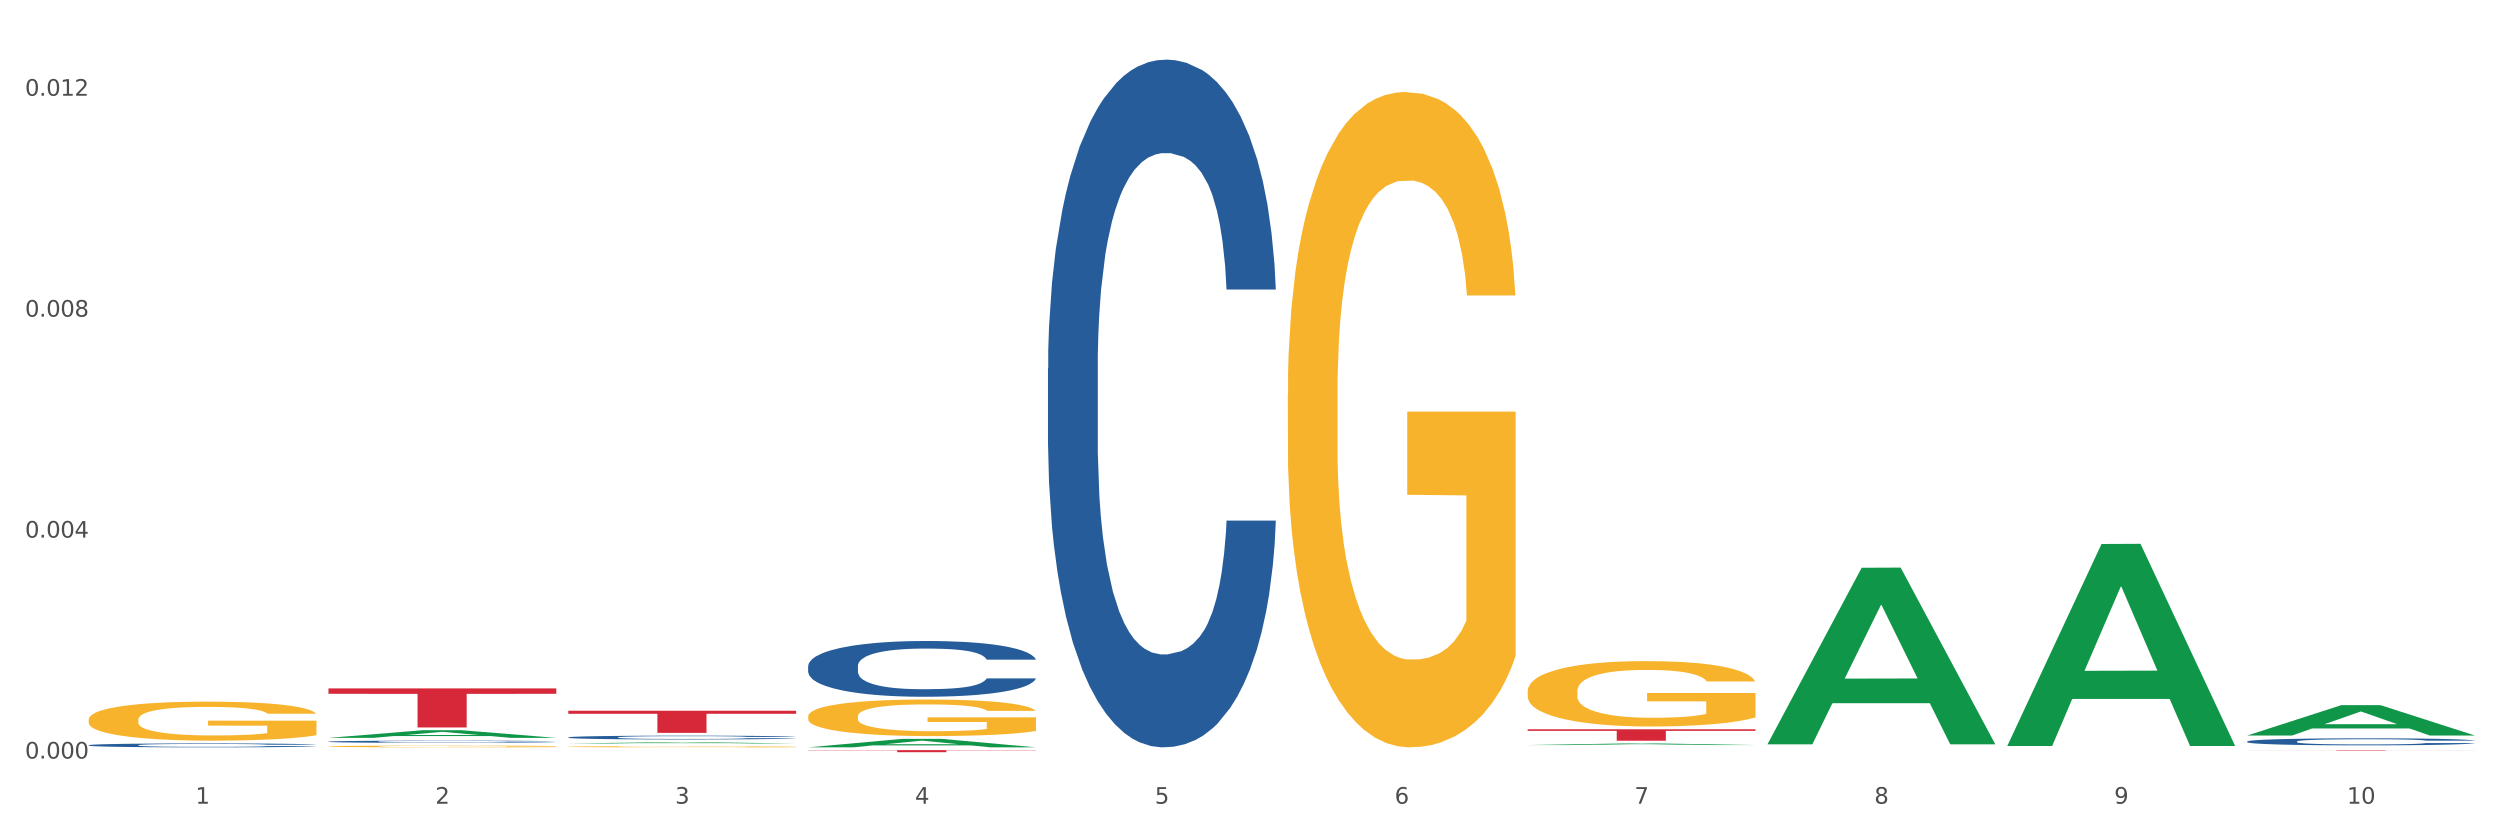 <?xml version="1.0" encoding="utf-8" standalone="no"?>
<!DOCTYPE svg PUBLIC "-//W3C//DTD SVG 1.1//EN"
  "http://www.w3.org/Graphics/SVG/1.1/DTD/svg11.dtd">
<svg xmlns:xlink="http://www.w3.org/1999/xlink" width="1080pt" height="360pt" viewBox="0 0 1080 360" xmlns="http://www.w3.org/2000/svg" version="1.1">
 <rect x="0" y="0" width="1080" height="360" fill="#333333" stroke="none"/>
 <defs>
  <style type="text/css">*{stroke-linejoin: round; stroke-linecap: butt}</style>
 </defs>
 <g id="figure_1">
  <g id="patch_1">
   <path d="M 0 360 
L 1080 360 
L 1080 0 
L 0 0 
z
" style="fill: #ffffff; stroke: #ffffff; stroke-linejoin: miter"/>
  </g>
  <g id="axes_1">
   <g id="matplotlib.axis_1">
    <g id="xtick_1">
     <g id="text_1">
      <!-- 1 -->
      <g style="fill: #4d4d4d" transform="translate(84.444 347.204) scale(0.096 -0.096)">
       <defs>
        <path id="DejaVuSans-31" d="M 794 531 
L 1825 531 
L 1825 4091 
L 703 3866 
L 703 4441 
L 1819 4666 
L 2450 4666 
L 2450 531 
L 3481 531 
L 3481 0 
L 794 0 
L 794 531 
z
" transform="scale(0.016)"/>
       </defs>
       <use xlink:href="#DejaVuSans-31"/>
      </g>
     </g>
    </g>
    <g id="xtick_2">
     <g id="text_2">
      <!-- 2 -->
      <g style="fill: #4d4d4d" transform="translate(188.053 347.204) scale(0.096 -0.096)">
       <defs>
        <path id="DejaVuSans-32" d="M 1228 531 
L 3431 531 
L 3431 0 
L 469 0 
L 469 531 
Q 828 903 1448 1529 
Q 2069 2156 2228 2338 
Q 2531 2678 2651 2914 
Q 2772 3150 2772 3378 
Q 2772 3750 2511 3984 
Q 2250 4219 1831 4219 
Q 1534 4219 1204 4116 
Q 875 4013 500 3803 
L 500 4441 
Q 881 4594 1212 4672 
Q 1544 4750 1819 4750 
Q 2544 4750 2975 4387 
Q 3406 4025 3406 3419 
Q 3406 3131 3298 2873 
Q 3191 2616 2906 2266 
Q 2828 2175 2409 1742 
Q 1991 1309 1228 531 
z
" transform="scale(0.016)"/>
       </defs>
       <use xlink:href="#DejaVuSans-32"/>
      </g>
     </g>
    </g>
    <g id="xtick_3">
     <g id="text_3">
      <!-- 3 -->
      <g style="fill: #4d4d4d" transform="translate(291.663 347.204) scale(0.096 -0.096)">
       <defs>
        <path id="DejaVuSans-33" d="M 2597 2516 
Q 3050 2419 3304 2112 
Q 3559 1806 3559 1356 
Q 3559 666 3084 287 
Q 2609 -91 1734 -91 
Q 1441 -91 1130 -33 
Q 819 25 488 141 
L 488 750 
Q 750 597 1062 519 
Q 1375 441 1716 441 
Q 2309 441 2620 675 
Q 2931 909 2931 1356 
Q 2931 1769 2642 2001 
Q 2353 2234 1838 2234 
L 1294 2234 
L 1294 2753 
L 1863 2753 
Q 2328 2753 2575 2939 
Q 2822 3125 2822 3475 
Q 2822 3834 2567 4026 
Q 2313 4219 1838 4219 
Q 1578 4219 1281 4162 
Q 984 4106 628 3988 
L 628 4550 
Q 988 4650 1302 4700 
Q 1616 4750 1894 4750 
Q 2613 4750 3031 4423 
Q 3450 4097 3450 3541 
Q 3450 3153 3228 2886 
Q 3006 2619 2597 2516 
z
" transform="scale(0.016)"/>
       </defs>
       <use xlink:href="#DejaVuSans-33"/>
      </g>
     </g>
    </g>
    <g id="xtick_4">
     <g id="text_4">
      <!-- 4 -->
      <g style="fill: #4d4d4d" transform="translate(395.273 347.204) scale(0.096 -0.096)">
       <defs>
        <path id="DejaVuSans-34" d="M 2419 4116 
L 825 1625 
L 2419 1625 
L 2419 4116 
z
M 2253 4666 
L 3047 4666 
L 3047 1625 
L 3713 1625 
L 3713 1100 
L 3047 1100 
L 3047 0 
L 2419 0 
L 2419 1100 
L 313 1100 
L 313 1709 
L 2253 4666 
z
" transform="scale(0.016)"/>
       </defs>
       <use xlink:href="#DejaVuSans-34"/>
      </g>
     </g>
    </g>
    <g id="xtick_5">
     <g id="text_5">
      <!-- 5 -->
      <g style="fill: #4d4d4d" transform="translate(498.883 347.204) scale(0.096 -0.096)">
       <defs>
        <path id="DejaVuSans-35" d="M 691 4666 
L 3169 4666 
L 3169 4134 
L 1269 4134 
L 1269 2991 
Q 1406 3038 1543 3061 
Q 1681 3084 1819 3084 
Q 2600 3084 3056 2656 
Q 3513 2228 3513 1497 
Q 3513 744 3044 326 
Q 2575 -91 1722 -91 
Q 1428 -91 1123 -41 
Q 819 9 494 109 
L 494 744 
Q 775 591 1075 516 
Q 1375 441 1709 441 
Q 2250 441 2565 725 
Q 2881 1009 2881 1497 
Q 2881 1984 2565 2268 
Q 2250 2553 1709 2553 
Q 1456 2553 1204 2497 
Q 953 2441 691 2322 
L 691 4666 
z
" transform="scale(0.016)"/>
       </defs>
       <use xlink:href="#DejaVuSans-35"/>
      </g>
     </g>
    </g>
    <g id="xtick_6">
     <g id="text_6">
      <!-- 6 -->
      <g style="fill: #4d4d4d" transform="translate(602.492 347.204) scale(0.096 -0.096)">
       <defs>
        <path id="DejaVuSans-36" d="M 2113 2584 
Q 1688 2584 1439 2293 
Q 1191 2003 1191 1497 
Q 1191 994 1439 701 
Q 1688 409 2113 409 
Q 2538 409 2786 701 
Q 3034 994 3034 1497 
Q 3034 2003 2786 2293 
Q 2538 2584 2113 2584 
z
M 3366 4563 
L 3366 3988 
Q 3128 4100 2886 4159 
Q 2644 4219 2406 4219 
Q 1781 4219 1451 3797 
Q 1122 3375 1075 2522 
Q 1259 2794 1537 2939 
Q 1816 3084 2150 3084 
Q 2853 3084 3261 2657 
Q 3669 2231 3669 1497 
Q 3669 778 3244 343 
Q 2819 -91 2113 -91 
Q 1303 -91 875 529 
Q 447 1150 447 2328 
Q 447 3434 972 4092 
Q 1497 4750 2381 4750 
Q 2619 4750 2861 4703 
Q 3103 4656 3366 4563 
z
" transform="scale(0.016)"/>
       </defs>
       <use xlink:href="#DejaVuSans-36"/>
      </g>
     </g>
    </g>
    <g id="xtick_7">
     <g id="text_7">
      <!-- 7 -->
      <g style="fill: #4d4d4d" transform="translate(706.102 347.204) scale(0.096 -0.096)">
       <defs>
        <path id="DejaVuSans-37" d="M 525 4666 
L 3525 4666 
L 3525 4397 
L 1831 0 
L 1172 0 
L 2766 4134 
L 525 4134 
L 525 4666 
z
" transform="scale(0.016)"/>
       </defs>
       <use xlink:href="#DejaVuSans-37"/>
      </g>
     </g>
    </g>
    <g id="xtick_8">
     <g id="text_8">
      <!-- 8 -->
      <g style="fill: #4d4d4d" transform="translate(809.712 347.204) scale(0.096 -0.096)">
       <defs>
        <path id="DejaVuSans-38" d="M 2034 2216 
Q 1584 2216 1326 1975 
Q 1069 1734 1069 1313 
Q 1069 891 1326 650 
Q 1584 409 2034 409 
Q 2484 409 2743 651 
Q 3003 894 3003 1313 
Q 3003 1734 2745 1975 
Q 2488 2216 2034 2216 
z
M 1403 2484 
Q 997 2584 770 2862 
Q 544 3141 544 3541 
Q 544 4100 942 4425 
Q 1341 4750 2034 4750 
Q 2731 4750 3128 4425 
Q 3525 4100 3525 3541 
Q 3525 3141 3298 2862 
Q 3072 2584 2669 2484 
Q 3125 2378 3379 2068 
Q 3634 1759 3634 1313 
Q 3634 634 3220 271 
Q 2806 -91 2034 -91 
Q 1263 -91 848 271 
Q 434 634 434 1313 
Q 434 1759 690 2068 
Q 947 2378 1403 2484 
z
M 1172 3481 
Q 1172 3119 1398 2916 
Q 1625 2713 2034 2713 
Q 2441 2713 2670 2916 
Q 2900 3119 2900 3481 
Q 2900 3844 2670 4047 
Q 2441 4250 2034 4250 
Q 1625 4250 1398 4047 
Q 1172 3844 1172 3481 
z
" transform="scale(0.016)"/>
       </defs>
       <use xlink:href="#DejaVuSans-38"/>
      </g>
     </g>
    </g>
    <g id="xtick_9">
     <g id="text_9">
      <!-- 9 -->
      <g style="fill: #4d4d4d" transform="translate(913.322 347.204) scale(0.096 -0.096)">
       <defs>
        <path id="DejaVuSans-39" d="M 703 97 
L 703 672 
Q 941 559 1184 500 
Q 1428 441 1663 441 
Q 2288 441 2617 861 
Q 2947 1281 2994 2138 
Q 2813 1869 2534 1725 
Q 2256 1581 1919 1581 
Q 1219 1581 811 2004 
Q 403 2428 403 3163 
Q 403 3881 828 4315 
Q 1253 4750 1959 4750 
Q 2769 4750 3195 4129 
Q 3622 3509 3622 2328 
Q 3622 1225 3098 567 
Q 2575 -91 1691 -91 
Q 1453 -91 1209 -44 
Q 966 3 703 97 
z
M 1959 2075 
Q 2384 2075 2632 2365 
Q 2881 2656 2881 3163 
Q 2881 3666 2632 3958 
Q 2384 4250 1959 4250 
Q 1534 4250 1286 3958 
Q 1038 3666 1038 3163 
Q 1038 2656 1286 2365 
Q 1534 2075 1959 2075 
z
" transform="scale(0.016)"/>
       </defs>
       <use xlink:href="#DejaVuSans-39"/>
      </g>
     </g>
    </g>
    <g id="xtick_10">
     <g id="text_10">
      <!-- 10 -->
      <g style="fill: #4d4d4d" transform="translate(1013.877 347.204) scale(0.096 -0.096)">
       <defs>
        <path id="DejaVuSans-30" d="M 2034 4250 
Q 1547 4250 1301 3770 
Q 1056 3291 1056 2328 
Q 1056 1369 1301 889 
Q 1547 409 2034 409 
Q 2525 409 2770 889 
Q 3016 1369 3016 2328 
Q 3016 3291 2770 3770 
Q 2525 4250 2034 4250 
z
M 2034 4750 
Q 2819 4750 3233 4129 
Q 3647 3509 3647 2328 
Q 3647 1150 3233 529 
Q 2819 -91 2034 -91 
Q 1250 -91 836 529 
Q 422 1150 422 2328 
Q 422 3509 836 4129 
Q 1250 4750 2034 4750 
z
" transform="scale(0.016)"/>
       </defs>
       <use xlink:href="#DejaVuSans-31"/>
       <use xlink:href="#DejaVuSans-30" transform="translate(63.623 0)"/>
      </g>
     </g>
    </g>
    <g id="xtick_11"/>
    <g id="xtick_12"/>
    <g id="xtick_13"/>
    <g id="xtick_14"/>
    <g id="xtick_15"/>
    <g id="xtick_16"/>
    <g id="xtick_17"/>
    <g id="xtick_18"/>
    <g id="xtick_19"/>
   </g>
   <g id="matplotlib.axis_2">
    <g id="ytick_1">
     <g id="text_11">
      <!-- 0.000 -->
      <g style="fill: #4d4d4d" transform="translate(10.8 327.701) scale(0.096 -0.096)">
       <defs>
        <path id="DejaVuSans-2e" d="M 684 794 
L 1344 794 
L 1344 0 
L 684 0 
L 684 794 
z
" transform="scale(0.016)"/>
       </defs>
       <use xlink:href="#DejaVuSans-30"/>
       <use xlink:href="#DejaVuSans-2e" transform="translate(63.623 0)"/>
       <use xlink:href="#DejaVuSans-30" transform="translate(95.41 0)"/>
       <use xlink:href="#DejaVuSans-30" transform="translate(159.033 0)"/>
       <use xlink:href="#DejaVuSans-30" transform="translate(222.656 0)"/>
      </g>
     </g>
    </g>
    <g id="ytick_2">
     <g id="text_12">
      <!-- 0.004 -->
      <g style="fill: #4d4d4d" transform="translate(10.8 232.254) scale(0.096 -0.096)">
       <use xlink:href="#DejaVuSans-30"/>
       <use xlink:href="#DejaVuSans-2e" transform="translate(63.623 0)"/>
       <use xlink:href="#DejaVuSans-30" transform="translate(95.41 0)"/>
       <use xlink:href="#DejaVuSans-30" transform="translate(159.033 0)"/>
       <use xlink:href="#DejaVuSans-34" transform="translate(222.656 0)"/>
      </g>
     </g>
    </g>
    <g id="ytick_3">
     <g id="text_13">
      <!-- 0.008 -->
      <g style="fill: #4d4d4d" transform="translate(10.8 136.806) scale(0.096 -0.096)">
       <use xlink:href="#DejaVuSans-30"/>
       <use xlink:href="#DejaVuSans-2e" transform="translate(63.623 0)"/>
       <use xlink:href="#DejaVuSans-30" transform="translate(95.41 0)"/>
       <use xlink:href="#DejaVuSans-30" transform="translate(159.033 0)"/>
       <use xlink:href="#DejaVuSans-38" transform="translate(222.656 0)"/>
      </g>
     </g>
    </g>
    <g id="ytick_4">
     <g id="text_14">
      <!-- 0.012 -->
      <g style="fill: #4d4d4d" transform="translate(10.8 41.359) scale(0.096 -0.096)">
       <use xlink:href="#DejaVuSans-30"/>
       <use xlink:href="#DejaVuSans-2e" transform="translate(63.623 0)"/>
       <use xlink:href="#DejaVuSans-30" transform="translate(95.41 0)"/>
       <use xlink:href="#DejaVuSans-31" transform="translate(159.033 0)"/>
       <use xlink:href="#DejaVuSans-32" transform="translate(222.656 0)"/>
      </g>
     </g>
    </g>
    <g id="ytick_5"/>
    <g id="ytick_6"/>
    <g id="ytick_7"/>
   </g>
   <g id="PolyCollection_1">
    <path d="M 141.893 318.757 
L 141.994 318.754 
L 182.584 315.458 
L 199.428 315.455 
L 240.322 318.764 
L 220.839 318.764 
L 212.011 317.993 
L 170.102 317.993 
L 169.798 318.006 
L 161.274 318.764 
L 141.893 318.764 
L 141.893 318.757 
L 175.379 317.533 
L 206.734 317.53 
L 191.209 316.16 
L 191.006 316.154 
L 190.803 316.163 
L 175.278 317.53 
L 175.379 317.533 
L 141.893 318.757 
z
" clip-path="url(#p35ff7120f8)" style="fill: #109648"/>
    <path d="M 349.112 309.491 
L 349.228 309.476 
L 349.228 308.957 
L 349.461 308.51 
L 350.623 307.428 
L 352.366 306.534 
L 353.644 306.058 
L 354.923 305.668 
L 356.433 305.279 
L 358.293 304.875 
L 361.663 304.283 
L 363.755 303.981 
L 366.311 303.663 
L 370.96 303.202 
L 374.33 302.942 
L 377.816 302.726 
L 383.51 302.466 
L 387.229 302.351 
L 391.18 302.264 
L 395.945 302.206 
L 399.547 302.192 
L 407.449 302.235 
L 414.189 302.365 
L 417.443 302.466 
L 421.627 302.639 
L 423.835 302.754 
L 427.437 302.985 
L 431.156 303.288 
L 433.713 303.548 
L 437.548 304.038 
L 440.453 304.529 
L 443.126 305.135 
L 444.52 305.553 
L 445.566 305.942 
L 446.496 306.39 
L 447.425 307.096 
L 426.508 307.096 
L 425.694 306.591 
L 424.416 306.115 
L 422.557 305.654 
L 420.93 305.365 
L 418.141 305.005 
L 415.584 304.774 
L 412.911 304.601 
L 409.657 304.457 
L 407.101 304.384 
L 403.498 304.327 
L 396.409 304.341 
L 391.645 304.457 
L 388.391 304.601 
L 386.299 304.731 
L 384.44 304.875 
L 382.348 305.077 
L 379.908 305.38 
L 378.165 305.654 
L 376.421 306 
L 375.027 306.346 
L 373.749 306.75 
L 372.703 307.183 
L 371.889 307.63 
L 371.192 308.178 
L 370.611 309.087 
L 370.611 311.063 
L 370.843 311.51 
L 371.424 312.102 
L 372.122 312.549 
L 373.284 313.083 
L 374.33 313.443 
L 376.305 313.963 
L 378.513 314.395 
L 380.256 314.669 
L 381.999 314.9 
L 385.021 315.217 
L 388.391 315.477 
L 391.296 315.636 
L 395.247 315.78 
L 397.92 315.838 
L 400.244 315.867 
L 405.939 315.867 
L 410.006 315.823 
L 414.538 315.722 
L 418.024 315.593 
L 420.93 315.434 
L 424.183 315.174 
L 426.275 314.929 
L 426.275 311.914 
L 400.709 311.9 
L 400.709 309.895 
L 447.542 309.895 
L 447.542 315.78 
L 445.566 316.083 
L 443.358 316.357 
L 441.034 316.602 
L 437.548 316.905 
L 433.364 317.194 
L 429.645 317.396 
L 425.694 317.569 
L 421.046 317.727 
L 415.003 317.872 
L 411.284 317.929 
L 406.636 317.973 
L 401.174 317.987 
L 396.409 317.958 
L 391.761 317.886 
L 386.88 317.756 
L 382.116 317.569 
L 378.513 317.381 
L 374.911 317.15 
L 371.076 316.847 
L 368.054 316.559 
L 365.73 316.299 
L 363.174 315.968 
L 360.385 315.535 
L 358.293 315.145 
L 356.433 314.741 
L 354.458 314.222 
L 353.063 313.775 
L 351.669 313.212 
L 350.855 312.794 
L 349.926 312.145 
L 349.228 311.236 
L 349.112 309.491 
z
" clip-path="url(#p35ff7120f8)" style="fill: #f7b32b"/>
    <path d="M 970.771 324.054 
L 1069.2 324.054 
L 1069.2 324.082 
L 1030.481 324.082 
L 1030.481 324.255 
L 1009.256 324.255 
L 1009.256 324.082 
L 970.771 324.082 
L 970.771 324.054 
L 970.771 324.054 
z
" clip-path="url(#p35ff7120f8)" style="fill: #d62839"/>
    <path d="M 349.112 324.054 
L 447.542 324.054 
L 447.542 324.178 
L 408.823 324.179 
L 408.823 324.95 
L 387.598 324.95 
L 387.598 324.179 
L 349.112 324.178 
L 349.112 324.055 
L 349.112 324.054 
z
" clip-path="url(#p35ff7120f8)" style="fill: #d62839"/>
    <path d="M 245.502 307.037 
L 343.932 307.037 
L 343.932 308.367 
L 305.213 308.376 
L 305.213 316.609 
L 283.988 316.609 
L 283.988 308.376 
L 245.502 308.367 
L 245.502 307.046 
L 245.502 307.037 
z
" clip-path="url(#p35ff7120f8)" style="fill: #d62839"/>
    <path d="M 141.893 297.384 
L 240.322 297.384 
L 240.322 299.729 
L 201.603 299.745 
L 201.603 314.262 
L 180.378 314.262 
L 180.378 299.745 
L 141.893 299.729 
L 141.893 297.399 
L 141.893 297.384 
z
" clip-path="url(#p35ff7120f8)" style="fill: #d62839"/>
    <path d="M 556.332 170.572 
L 556.448 170.313 
L 556.448 161.005 
L 556.68 152.99 
L 557.842 133.599 
L 559.586 117.568 
L 560.864 109.036 
L 562.142 102.055 
L 563.653 95.074 
L 565.512 87.835 
L 568.882 77.234 
L 570.974 71.804 
L 573.531 66.116 
L 578.179 57.842 
L 581.549 53.188 
L 585.035 49.31 
L 590.73 44.656 
L 594.448 42.588 
L 598.4 41.036 
L 603.164 40.002 
L 606.767 39.743 
L 614.669 40.519 
L 621.409 42.846 
L 624.663 44.656 
L 628.846 47.759 
L 631.054 49.827 
L 634.657 53.964 
L 638.375 59.394 
L 640.932 64.048 
L 644.767 72.838 
L 647.672 81.629 
L 650.345 92.489 
L 651.74 99.987 
L 652.785 106.968 
L 653.715 114.983 
L 654.645 127.652 
L 633.727 127.652 
L 632.914 118.603 
L 631.635 110.07 
L 629.776 101.797 
L 628.149 96.625 
L 625.36 90.162 
L 622.803 86.025 
L 620.131 82.922 
L 616.877 80.337 
L 614.32 79.044 
L 610.718 78.01 
L 603.629 78.268 
L 598.864 80.337 
L 595.61 82.922 
L 593.519 85.249 
L 591.659 87.835 
L 589.568 91.454 
L 587.127 96.884 
L 585.384 101.797 
L 583.641 108.002 
L 582.246 114.207 
L 580.968 121.447 
L 579.922 129.203 
L 579.109 137.218 
L 578.412 147.044 
L 577.83 163.332 
L 577.83 198.754 
L 578.063 206.77 
L 578.644 217.37 
L 579.341 225.386 
L 580.503 234.952 
L 581.549 241.416 
L 583.525 250.724 
L 585.733 258.48 
L 587.476 263.393 
L 589.219 267.53 
L 592.24 273.218 
L 595.61 277.872 
L 598.516 280.716 
L 602.467 283.302 
L 605.14 284.336 
L 607.464 284.853 
L 613.158 284.853 
L 617.225 284.077 
L 621.758 282.267 
L 625.244 279.941 
L 628.149 277.096 
L 631.403 272.442 
L 633.495 268.047 
L 633.495 214.009 
L 607.929 213.751 
L 607.929 177.812 
L 654.761 177.812 
L 654.761 283.302 
L 652.785 288.731 
L 650.577 293.644 
L 648.253 298.039 
L 644.767 303.469 
L 640.583 308.64 
L 636.865 312.26 
L 632.914 315.362 
L 628.265 318.207 
L 622.222 320.792 
L 618.504 321.826 
L 613.855 322.602 
L 608.394 322.861 
L 603.629 322.343 
L 598.981 321.051 
L 594.1 318.724 
L 589.335 315.362 
L 585.733 312.001 
L 582.13 307.864 
L 578.295 302.435 
L 575.274 297.264 
L 572.95 292.61 
L 570.393 286.663 
L 567.604 278.906 
L 565.512 271.925 
L 563.653 264.686 
L 561.677 255.378 
L 560.283 247.363 
L 558.888 237.279 
L 558.075 229.781 
L 557.145 218.146 
L 556.448 201.857 
L 556.332 170.572 
z
" clip-path="url(#p35ff7120f8)" style="fill: #f7b32b"/>
    <path d="M 245.502 322.593 
L 245.619 322.593 
L 245.619 322.577 
L 245.851 322.563 
L 247.013 322.529 
L 248.756 322.5 
L 250.035 322.485 
L 251.313 322.473 
L 252.824 322.461 
L 254.683 322.448 
L 258.053 322.43 
L 260.145 322.42 
L 262.701 322.41 
L 267.35 322.396 
L 270.72 322.387 
L 274.206 322.381 
L 279.9 322.372 
L 283.619 322.369 
L 287.57 322.366 
L 292.335 322.364 
L 295.937 322.364 
L 303.84 322.365 
L 310.58 322.369 
L 313.834 322.372 
L 318.017 322.378 
L 320.225 322.382 
L 323.828 322.389 
L 327.546 322.398 
L 330.103 322.407 
L 333.938 322.422 
L 336.843 322.437 
L 339.516 322.456 
L 340.91 322.47 
L 341.956 322.482 
L 342.886 322.496 
L 343.816 322.518 
L 322.898 322.518 
L 322.084 322.502 
L 320.806 322.487 
L 318.947 322.473 
L 317.32 322.464 
L 314.531 322.452 
L 311.974 322.445 
L 309.301 322.44 
L 306.048 322.435 
L 303.491 322.433 
L 299.888 322.431 
L 292.8 322.431 
L 288.035 322.435 
L 284.781 322.44 
L 282.689 322.444 
L 280.83 322.448 
L 278.738 322.455 
L 276.298 322.464 
L 274.555 322.473 
L 272.812 322.484 
L 271.417 322.495 
L 270.139 322.507 
L 269.093 322.521 
L 268.28 322.535 
L 267.582 322.552 
L 267.001 322.581 
L 267.001 322.643 
L 267.234 322.657 
L 267.815 322.675 
L 268.512 322.69 
L 269.674 322.706 
L 270.72 322.718 
L 272.695 322.734 
L 274.903 322.748 
L 276.647 322.756 
L 278.39 322.763 
L 281.411 322.773 
L 284.781 322.782 
L 287.686 322.787 
L 291.638 322.791 
L 294.31 322.793 
L 296.635 322.794 
L 302.329 322.794 
L 306.396 322.793 
L 310.928 322.789 
L 314.415 322.785 
L 317.32 322.78 
L 320.574 322.772 
L 322.665 322.764 
L 322.665 322.67 
L 297.099 322.669 
L 297.099 322.606 
L 343.932 322.606 
L 343.932 322.791 
L 341.956 322.801 
L 339.748 322.809 
L 337.424 322.817 
L 333.938 322.827 
L 329.754 322.836 
L 326.036 322.842 
L 322.084 322.847 
L 317.436 322.852 
L 311.393 322.857 
L 307.674 322.859 
L 303.026 322.86 
L 297.564 322.861 
L 292.8 322.86 
L 288.151 322.857 
L 283.271 322.853 
L 278.506 322.847 
L 274.903 322.841 
L 271.301 322.834 
L 267.466 322.825 
L 264.445 322.816 
L 262.12 322.807 
L 259.564 322.797 
L 256.775 322.783 
L 254.683 322.771 
L 252.824 322.758 
L 250.848 322.742 
L 249.454 322.728 
L 248.059 322.71 
L 247.246 322.697 
L 246.316 322.677 
L 245.619 322.648 
L 245.502 322.593 
z
" clip-path="url(#p35ff7120f8)" style="fill: #f7b32b"/>
    <path d="M 38.283 310.899 
L 38.399 310.884 
L 38.399 310.33 
L 38.632 309.853 
L 39.794 308.699 
L 41.537 307.745 
L 42.815 307.237 
L 44.093 306.821 
L 45.604 306.406 
L 47.464 305.975 
L 50.834 305.344 
L 52.925 305.021 
L 55.482 304.683 
L 60.13 304.19 
L 63.5 303.913 
L 66.987 303.682 
L 72.681 303.406 
L 76.4 303.282 
L 80.351 303.19 
L 85.115 303.129 
L 88.718 303.113 
L 96.62 303.159 
L 103.36 303.298 
L 106.614 303.406 
L 110.798 303.59 
L 113.006 303.713 
L 116.608 303.959 
L 120.327 304.283 
L 122.883 304.56 
L 126.718 305.083 
L 129.623 305.606 
L 132.296 306.252 
L 133.691 306.698 
L 134.737 307.114 
L 135.666 307.591 
L 136.596 308.345 
L 115.678 308.345 
L 114.865 307.806 
L 113.587 307.298 
L 111.727 306.806 
L 110.1 306.498 
L 107.311 306.114 
L 104.755 305.867 
L 102.082 305.683 
L 98.828 305.529 
L 96.271 305.452 
L 92.669 305.39 
L 85.58 305.406 
L 80.816 305.529 
L 77.562 305.683 
L 75.47 305.821 
L 73.611 305.975 
L 71.519 306.191 
L 69.078 306.514 
L 67.335 306.806 
L 65.592 307.175 
L 64.198 307.545 
L 62.919 307.975 
L 61.873 308.437 
L 61.06 308.914 
L 60.363 309.499 
L 59.782 310.468 
L 59.782 312.576 
L 60.014 313.053 
L 60.595 313.684 
L 61.292 314.161 
L 62.455 314.73 
L 63.5 315.115 
L 65.476 315.669 
L 67.684 316.13 
L 69.427 316.423 
L 71.17 316.669 
L 74.192 317.007 
L 77.562 317.284 
L 80.467 317.454 
L 84.418 317.608 
L 87.091 317.669 
L 89.415 317.7 
L 95.109 317.7 
L 99.177 317.654 
L 103.709 317.546 
L 107.195 317.408 
L 110.1 317.238 
L 113.354 316.961 
L 115.446 316.7 
L 115.446 313.484 
L 89.88 313.468 
L 89.88 311.33 
L 136.712 311.33 
L 136.712 317.608 
L 134.737 317.931 
L 132.529 318.223 
L 130.205 318.485 
L 126.718 318.808 
L 122.535 319.115 
L 118.816 319.331 
L 114.865 319.515 
L 110.217 319.685 
L 104.174 319.839 
L 100.455 319.9 
L 95.807 319.946 
L 90.345 319.962 
L 85.58 319.931 
L 80.932 319.854 
L 76.051 319.716 
L 71.286 319.515 
L 67.684 319.315 
L 64.081 319.069 
L 60.247 318.746 
L 57.225 318.438 
L 54.901 318.161 
L 52.344 317.808 
L 49.555 317.346 
L 47.464 316.931 
L 45.604 316.5 
L 43.629 315.946 
L 42.234 315.469 
L 40.84 314.869 
L 40.026 314.422 
L 39.096 313.73 
L 38.399 312.761 
L 38.283 310.899 
z
" clip-path="url(#p35ff7120f8)" style="fill: #f7b32b"/>
    <path d="M 38.283 321.921 
L 38.399 321.92 
L 38.399 321.876 
L 38.748 321.817 
L 40.028 321.708 
L 41.657 321.625 
L 44.449 321.529 
L 45.962 321.488 
L 47.94 321.443 
L 52.012 321.37 
L 56.666 321.308 
L 59.923 321.273 
L 62.367 321.251 
L 67.835 321.213 
L 70.976 321.195 
L 74.234 321.181 
L 77.026 321.172 
L 81.68 321.161 
L 85.403 321.156 
L 89.708 321.155 
L 93.315 321.156 
L 98.085 321.163 
L 105.066 321.181 
L 107.742 321.192 
L 111.349 321.211 
L 115.072 321.236 
L 118.097 321.261 
L 121.587 321.297 
L 125.194 321.343 
L 128.684 321.403 
L 131.128 321.457 
L 133.106 321.515 
L 134.851 321.585 
L 136.131 321.661 
L 136.712 321.725 
L 115.421 321.725 
L 114.839 321.667 
L 113.676 321.605 
L 112.512 321.563 
L 111.232 321.529 
L 109.254 321.49 
L 107.509 321.465 
L 104.601 321.435 
L 101.925 321.417 
L 99.714 321.406 
L 97.038 321.396 
L 91.337 321.387 
L 87.265 321.387 
L 84.705 321.39 
L 81.564 321.398 
L 78.888 321.409 
L 75.747 321.427 
L 73.303 321.448 
L 70.86 321.474 
L 69.464 321.493 
L 67.37 321.527 
L 65.974 321.555 
L 64.112 321.603 
L 63.065 321.638 
L 61.203 321.727 
L 60.389 321.792 
L 60.04 321.837 
L 59.807 321.887 
L 59.807 322.13 
L 60.505 322.239 
L 61.087 322.286 
L 62.018 322.339 
L 63.763 322.407 
L 66.323 322.474 
L 68.999 322.523 
L 71.209 322.552 
L 73.303 322.574 
L 75.398 322.591 
L 77.957 322.607 
L 80.051 322.616 
L 83.193 322.625 
L 86.916 322.63 
L 89.825 322.63 
L 95.758 322.622 
L 98.434 322.614 
L 100.994 322.604 
L 103.786 322.586 
L 105.997 322.568 
L 107.277 322.554 
L 109.371 322.524 
L 111 322.493 
L 112.396 322.457 
L 113.327 322.426 
L 114.374 322.379 
L 115.188 322.326 
L 115.421 322.298 
L 136.712 322.298 
L 136.247 322.354 
L 135.432 322.409 
L 133.804 322.482 
L 132.524 322.524 
L 130.546 322.575 
L 128.452 322.619 
L 125.543 322.667 
L 122.867 322.703 
L 120.075 322.734 
L 117.05 322.762 
L 111.581 322.801 
L 109.603 322.812 
L 105.415 322.831 
L 102.157 322.842 
L 97.387 322.853 
L 92.501 322.859 
L 87.381 322.861 
L 82.844 322.857 
L 77.841 322.848 
L 74.7 322.839 
L 71.209 322.825 
L 67.137 322.803 
L 63.298 322.776 
L 59.691 322.745 
L 56.317 322.709 
L 53.175 322.669 
L 49.103 322.602 
L 46.078 322.537 
L 43.868 322.476 
L 42.355 322.424 
L 40.843 322.359 
L 40.028 322.314 
L 38.748 322.205 
L 38.283 322.104 
L 38.283 321.921 
z
" clip-path="url(#p35ff7120f8)" style="fill: #255c99"/>
    <path d="M 141.893 320.387 
L 142.009 320.386 
L 142.009 320.362 
L 142.358 320.328 
L 143.638 320.267 
L 145.267 320.221 
L 148.059 320.167 
L 149.572 320.144 
L 151.55 320.119 
L 155.622 320.077 
L 160.276 320.042 
L 163.533 320.023 
L 165.977 320.011 
L 171.445 319.989 
L 174.586 319.979 
L 177.844 319.972 
L 180.636 319.966 
L 185.29 319.96 
L 189.013 319.958 
L 193.318 319.957 
L 196.925 319.958 
L 201.695 319.961 
L 208.676 319.972 
L 211.352 319.978 
L 214.958 319.988 
L 218.682 320.002 
L 221.707 320.016 
L 225.197 320.036 
L 228.804 320.063 
L 232.294 320.096 
L 234.737 320.126 
L 236.715 320.159 
L 238.46 320.198 
L 239.74 320.241 
L 240.322 320.277 
L 219.031 320.277 
L 218.449 320.244 
L 217.285 320.209 
L 216.122 320.186 
L 214.842 320.167 
L 212.864 320.145 
L 211.119 320.131 
L 208.21 320.114 
L 205.534 320.104 
L 203.324 320.098 
L 200.648 320.092 
L 194.947 320.087 
L 190.875 320.087 
L 188.315 320.089 
L 185.174 320.093 
L 182.498 320.099 
L 179.356 320.11 
L 176.913 320.121 
L 174.47 320.136 
L 173.074 320.147 
L 170.979 320.166 
L 169.583 320.182 
L 167.722 320.209 
L 166.675 320.228 
L 164.813 320.278 
L 163.999 320.314 
L 163.65 320.34 
L 163.417 320.368 
L 163.417 320.504 
L 164.115 320.565 
L 164.697 320.592 
L 165.627 320.621 
L 167.373 320.66 
L 169.932 320.697 
L 172.608 320.725 
L 174.819 320.741 
L 176.913 320.753 
L 179.007 320.763 
L 181.567 320.772 
L 183.661 320.777 
L 186.803 320.782 
L 190.526 320.785 
L 193.434 320.785 
L 199.368 320.781 
L 202.044 320.776 
L 204.604 320.77 
L 207.396 320.76 
L 209.606 320.75 
L 210.886 320.742 
L 212.981 320.725 
L 214.609 320.708 
L 216.006 320.688 
L 216.936 320.67 
L 217.983 320.644 
L 218.798 320.614 
L 219.031 320.599 
L 240.322 320.599 
L 239.857 320.63 
L 239.042 320.661 
L 237.413 320.702 
L 236.134 320.725 
L 234.156 320.754 
L 232.061 320.779 
L 229.153 320.806 
L 226.477 320.826 
L 223.684 320.844 
L 220.659 320.859 
L 215.191 320.881 
L 213.213 320.887 
L 209.025 320.898 
L 205.767 320.904 
L 200.997 320.91 
L 196.11 320.914 
L 190.991 320.914 
L 186.454 320.913 
L 181.451 320.907 
L 178.309 320.902 
L 174.819 320.894 
L 170.747 320.882 
L 166.907 320.867 
L 163.301 320.85 
L 159.926 320.83 
L 156.785 320.807 
L 152.713 320.769 
L 149.688 320.732 
L 147.477 320.698 
L 145.965 320.67 
L 144.452 320.633 
L 143.638 320.607 
L 142.358 320.546 
L 141.893 320.489 
L 141.893 320.387 
z
" clip-path="url(#p35ff7120f8)" style="fill: #255c99"/>
    <path d="M 245.502 318.54 
L 245.619 318.538 
L 245.619 318.496 
L 245.968 318.439 
L 247.248 318.334 
L 248.877 318.255 
L 251.669 318.162 
L 253.181 318.123 
L 255.159 318.079 
L 259.231 318.009 
L 263.885 317.949 
L 267.143 317.916 
L 269.586 317.895 
L 275.055 317.857 
L 278.196 317.841 
L 281.454 317.827 
L 284.246 317.818 
L 288.9 317.808 
L 292.623 317.803 
L 296.928 317.802 
L 300.534 317.803 
L 305.305 317.809 
L 312.285 317.827 
L 314.961 317.838 
L 318.568 317.856 
L 322.291 317.88 
L 325.316 317.904 
L 328.807 317.938 
L 332.413 317.983 
L 335.904 318.04 
L 338.347 318.093 
L 340.325 318.148 
L 342.07 318.216 
L 343.35 318.289 
L 343.932 318.351 
L 322.64 318.351 
L 322.059 318.295 
L 320.895 318.235 
L 319.732 318.195 
L 318.452 318.162 
L 316.474 318.124 
L 314.729 318.1 
L 311.82 318.072 
L 309.144 318.054 
L 306.934 318.043 
L 304.258 318.034 
L 298.557 318.025 
L 294.484 318.025 
L 291.925 318.028 
L 288.783 318.036 
L 286.107 318.046 
L 282.966 318.064 
L 280.523 318.084 
L 278.08 318.109 
L 276.683 318.127 
L 274.589 318.16 
L 273.193 318.187 
L 271.331 318.234 
L 270.284 318.267 
L 268.423 318.352 
L 267.608 318.415 
L 267.259 318.459 
L 267.027 318.507 
L 267.027 318.741 
L 267.725 318.846 
L 268.306 318.891 
L 269.237 318.941 
L 270.982 319.007 
L 273.542 319.072 
L 276.218 319.118 
L 278.429 319.147 
L 280.523 319.168 
L 282.617 319.184 
L 285.177 319.199 
L 287.271 319.208 
L 290.412 319.217 
L 294.135 319.222 
L 297.044 319.222 
L 302.978 319.214 
L 305.654 319.207 
L 308.213 319.196 
L 311.006 319.18 
L 313.216 319.162 
L 314.496 319.148 
L 316.59 319.12 
L 318.219 319.09 
L 319.615 319.055 
L 320.546 319.025 
L 321.593 318.98 
L 322.408 318.929 
L 322.64 318.902 
L 343.932 318.902 
L 343.466 318.956 
L 342.652 319.009 
L 341.023 319.079 
L 339.743 319.12 
L 337.765 319.169 
L 335.671 319.211 
L 332.762 319.258 
L 330.087 319.292 
L 327.294 319.322 
L 324.269 319.349 
L 318.801 319.387 
L 316.823 319.397 
L 312.635 319.415 
L 309.377 319.426 
L 304.607 319.436 
L 299.72 319.442 
L 294.601 319.444 
L 290.063 319.441 
L 285.06 319.432 
L 281.919 319.423 
L 278.429 319.409 
L 274.356 319.388 
L 270.517 319.363 
L 266.91 319.333 
L 263.536 319.298 
L 260.395 319.259 
L 256.323 319.195 
L 253.298 319.132 
L 251.087 319.073 
L 249.575 319.024 
L 248.062 318.961 
L 247.248 318.917 
L 245.968 318.813 
L 245.502 318.715 
L 245.502 318.54 
z
" clip-path="url(#p35ff7120f8)" style="fill: #255c99"/>
    <path d="M 349.112 287.734 
L 349.229 287.712 
L 349.229 287.096 
L 349.578 286.26 
L 350.857 284.721 
L 352.486 283.555 
L 355.279 282.191 
L 356.791 281.619 
L 358.769 280.981 
L 362.841 279.947 
L 367.495 279.067 
L 370.753 278.583 
L 373.196 278.275 
L 378.664 277.725 
L 381.806 277.483 
L 385.063 277.286 
L 387.856 277.154 
L 392.51 277 
L 396.233 276.934 
L 400.537 276.912 
L 404.144 276.934 
L 408.914 277.022 
L 415.895 277.286 
L 418.571 277.44 
L 422.178 277.703 
L 425.901 278.055 
L 428.926 278.407 
L 432.416 278.913 
L 436.023 279.573 
L 439.514 280.409 
L 441.957 281.179 
L 443.935 281.993 
L 445.68 282.983 
L 446.96 284.061 
L 447.542 284.963 
L 426.25 284.963 
L 425.668 284.149 
L 424.505 283.269 
L 423.341 282.675 
L 422.062 282.191 
L 420.084 281.641 
L 418.339 281.289 
L 415.43 280.871 
L 412.754 280.607 
L 410.543 280.453 
L 407.867 280.321 
L 402.166 280.189 
L 398.094 280.189 
L 395.535 280.233 
L 392.393 280.343 
L 389.717 280.497 
L 386.576 280.761 
L 384.133 281.047 
L 381.689 281.421 
L 380.293 281.685 
L 378.199 282.169 
L 376.803 282.565 
L 374.941 283.247 
L 373.894 283.731 
L 372.033 284.985 
L 371.218 285.908 
L 370.869 286.546 
L 370.636 287.25 
L 370.636 290.682 
L 371.334 292.222 
L 371.916 292.882 
L 372.847 293.63 
L 374.592 294.597 
L 377.152 295.543 
L 379.828 296.225 
L 382.038 296.643 
L 384.133 296.951 
L 386.227 297.193 
L 388.786 297.413 
L 390.881 297.545 
L 394.022 297.677 
L 397.745 297.743 
L 400.654 297.743 
L 406.587 297.633 
L 409.263 297.523 
L 411.823 297.369 
L 414.615 297.127 
L 416.826 296.863 
L 418.106 296.665 
L 420.2 296.247 
L 421.829 295.807 
L 423.225 295.301 
L 424.156 294.861 
L 425.203 294.202 
L 426.017 293.454 
L 426.25 293.058 
L 447.542 293.058 
L 447.076 293.85 
L 446.262 294.619 
L 444.633 295.653 
L 443.353 296.247 
L 441.375 296.973 
L 439.281 297.589 
L 436.372 298.271 
L 433.696 298.777 
L 430.904 299.217 
L 427.879 299.613 
L 422.411 300.163 
L 420.433 300.317 
L 416.244 300.581 
L 412.987 300.735 
L 408.216 300.889 
L 403.33 300.977 
L 398.211 300.999 
L 393.673 300.955 
L 388.67 300.823 
L 385.529 300.691 
L 382.038 300.493 
L 377.966 300.185 
L 374.127 299.811 
L 370.52 299.371 
L 367.146 298.865 
L 364.005 298.293 
L 359.932 297.347 
L 356.907 296.423 
L 354.697 295.565 
L 353.184 294.839 
L 351.672 293.916 
L 350.857 293.278 
L 349.578 291.738 
L 349.112 290.308 
L 349.112 287.734 
z
" clip-path="url(#p35ff7120f8)" style="fill: #255c99"/>
    <path d="M 452.722 159.251 
L 452.838 158.98 
L 452.838 151.383 
L 453.187 141.073 
L 454.467 122.08 
L 456.096 107.7 
L 458.888 90.878 
L 460.401 83.823 
L 462.379 75.955 
L 466.451 63.202 
L 471.105 52.349 
L 474.362 46.38 
L 476.806 42.582 
L 482.274 35.799 
L 485.415 32.814 
L 488.673 30.372 
L 491.465 28.744 
L 496.119 26.845 
L 499.842 26.031 
L 504.147 25.759 
L 507.754 26.031 
L 512.524 27.116 
L 519.505 30.372 
L 522.181 32.271 
L 525.788 35.527 
L 529.511 39.868 
L 532.536 44.21 
L 536.026 50.45 
L 539.633 58.59 
L 543.123 68.9 
L 545.567 78.397 
L 547.545 88.436 
L 549.29 100.645 
L 550.57 113.94 
L 551.151 125.065 
L 529.86 125.065 
L 529.278 115.025 
L 528.115 104.172 
L 526.951 96.847 
L 525.671 90.878 
L 523.693 84.094 
L 521.948 79.753 
L 519.04 74.598 
L 516.364 71.342 
L 514.153 69.443 
L 511.477 67.815 
L 505.776 66.187 
L 501.704 66.187 
L 499.144 66.73 
L 496.003 68.086 
L 493.327 69.985 
L 490.186 73.241 
L 487.742 76.769 
L 485.299 81.381 
L 483.903 84.637 
L 481.809 90.606 
L 480.412 95.49 
L 478.551 103.901 
L 477.504 109.87 
L 475.642 125.336 
L 474.828 136.731 
L 474.479 144.6 
L 474.246 153.282 
L 474.246 195.609 
L 474.944 214.602 
L 475.526 222.742 
L 476.457 231.967 
L 478.202 243.905 
L 480.762 255.572 
L 483.438 263.983 
L 485.648 269.138 
L 487.742 272.937 
L 489.837 275.921 
L 492.396 278.635 
L 494.49 280.262 
L 497.632 281.89 
L 501.355 282.704 
L 504.264 282.704 
L 510.197 281.348 
L 512.873 279.991 
L 515.433 278.092 
L 518.225 275.107 
L 520.436 271.851 
L 521.716 269.409 
L 523.81 264.254 
L 525.439 258.828 
L 526.835 252.587 
L 527.766 247.161 
L 528.813 239.021 
L 529.627 229.796 
L 529.86 224.912 
L 551.151 224.912 
L 550.686 234.68 
L 549.871 244.176 
L 548.243 256.929 
L 546.963 264.254 
L 544.985 273.208 
L 542.891 280.805 
L 539.982 289.216 
L 537.306 295.457 
L 534.514 300.883 
L 531.489 305.767 
L 526.02 312.55 
L 524.042 314.449 
L 519.854 317.705 
L 516.596 319.605 
L 511.826 321.504 
L 506.94 322.589 
L 501.82 322.861 
L 497.283 322.318 
L 492.28 320.69 
L 489.138 319.062 
L 485.648 316.62 
L 481.576 312.822 
L 477.737 308.209 
L 474.13 302.782 
L 470.756 296.542 
L 467.614 289.488 
L 463.542 277.821 
L 460.517 266.425 
L 458.307 255.843 
L 456.794 246.889 
L 455.282 235.494 
L 454.467 227.625 
L 453.187 208.633 
L 452.722 190.997 
L 452.722 159.251 
z
" clip-path="url(#p35ff7120f8)" style="fill: #255c99"/>
    <path d="M 970.771 320.319 
L 970.887 320.316 
L 970.887 320.238 
L 971.236 320.133 
L 972.516 319.938 
L 974.145 319.79 
L 976.937 319.618 
L 978.45 319.545 
L 980.428 319.465 
L 984.5 319.334 
L 989.154 319.223 
L 992.411 319.162 
L 994.854 319.123 
L 1000.323 319.053 
L 1003.464 319.022 
L 1006.722 318.997 
L 1009.514 318.981 
L 1014.168 318.961 
L 1017.891 318.953 
L 1022.196 318.95 
L 1025.803 318.953 
L 1030.573 318.964 
L 1037.554 318.997 
L 1040.23 319.017 
L 1043.836 319.05 
L 1047.56 319.095 
L 1050.585 319.139 
L 1054.075 319.203 
L 1057.682 319.287 
L 1061.172 319.392 
L 1063.615 319.49 
L 1065.593 319.593 
L 1067.338 319.718 
L 1068.618 319.854 
L 1069.2 319.968 
L 1047.909 319.968 
L 1047.327 319.865 
L 1046.163 319.754 
L 1045 319.679 
L 1043.72 319.618 
L 1041.742 319.548 
L 1039.997 319.504 
L 1037.088 319.451 
L 1034.412 319.417 
L 1032.202 319.398 
L 1029.526 319.381 
L 1023.825 319.365 
L 1019.753 319.365 
L 1017.193 319.37 
L 1014.052 319.384 
L 1011.376 319.404 
L 1008.234 319.437 
L 1005.791 319.473 
L 1003.348 319.52 
L 1001.952 319.554 
L 999.857 319.615 
L 998.461 319.665 
L 996.6 319.751 
L 995.553 319.813 
L 993.691 319.971 
L 992.877 320.088 
L 992.528 320.169 
L 992.295 320.258 
L 992.295 320.692 
L 992.993 320.887 
L 993.575 320.97 
L 994.505 321.065 
L 996.251 321.187 
L 998.81 321.307 
L 1001.486 321.393 
L 1003.697 321.446 
L 1005.791 321.485 
L 1007.885 321.515 
L 1010.445 321.543 
L 1012.539 321.56 
L 1015.681 321.577 
L 1019.404 321.585 
L 1022.312 321.585 
L 1028.246 321.571 
L 1030.922 321.557 
L 1033.482 321.538 
L 1036.274 321.507 
L 1038.484 321.474 
L 1039.764 321.449 
L 1041.859 321.396 
L 1043.487 321.34 
L 1044.884 321.276 
L 1045.814 321.22 
L 1046.861 321.137 
L 1047.676 321.042 
L 1047.909 320.992 
L 1069.2 320.992 
L 1068.735 321.092 
L 1067.92 321.19 
L 1066.291 321.321 
L 1065.012 321.396 
L 1063.034 321.488 
L 1060.939 321.565 
L 1058.031 321.652 
L 1055.355 321.716 
L 1052.562 321.771 
L 1049.537 321.821 
L 1044.069 321.891 
L 1042.091 321.91 
L 1037.903 321.944 
L 1034.645 321.963 
L 1029.875 321.983 
L 1024.988 321.994 
L 1019.869 321.997 
L 1015.332 321.991 
L 1010.329 321.974 
L 1007.187 321.958 
L 1003.697 321.933 
L 999.625 321.894 
L 995.785 321.846 
L 992.179 321.791 
L 988.804 321.727 
L 985.663 321.654 
L 981.591 321.535 
L 978.566 321.418 
L 976.355 321.309 
L 974.843 321.218 
L 973.33 321.101 
L 972.516 321.02 
L 971.236 320.825 
L 970.771 320.644 
L 970.771 320.319 
z
" clip-path="url(#p35ff7120f8)" style="fill: #255c99"/>
    <path d="M 659.941 298.661 
L 660.058 298.635 
L 660.058 297.706 
L 660.29 296.907 
L 661.452 294.973 
L 663.195 293.374 
L 664.474 292.522 
L 665.752 291.826 
L 667.263 291.13 
L 669.122 290.408 
L 672.492 289.35 
L 674.584 288.809 
L 677.14 288.241 
L 681.789 287.416 
L 685.159 286.952 
L 688.645 286.565 
L 694.339 286.101 
L 698.058 285.894 
L 702.009 285.739 
L 706.774 285.636 
L 710.376 285.611 
L 718.279 285.688 
L 725.019 285.92 
L 728.273 286.101 
L 732.456 286.41 
L 734.664 286.616 
L 738.267 287.029 
L 741.985 287.571 
L 744.542 288.035 
L 748.377 288.912 
L 751.282 289.789 
L 753.955 290.872 
L 755.349 291.62 
L 756.395 292.316 
L 757.325 293.116 
L 758.255 294.379 
L 737.337 294.379 
L 736.523 293.477 
L 735.245 292.626 
L 733.386 291.8 
L 731.759 291.284 
L 728.97 290.64 
L 726.413 290.227 
L 723.74 289.918 
L 720.487 289.66 
L 717.93 289.531 
L 714.327 289.428 
L 707.239 289.453 
L 702.474 289.66 
L 699.22 289.918 
L 697.128 290.15 
L 695.269 290.408 
L 693.177 290.769 
L 690.737 291.31 
L 688.994 291.8 
L 687.251 292.419 
L 685.856 293.038 
L 684.578 293.76 
L 683.532 294.534 
L 682.719 295.334 
L 682.021 296.314 
L 681.44 297.939 
L 681.44 301.472 
L 681.673 302.271 
L 682.254 303.329 
L 682.951 304.128 
L 684.113 305.083 
L 685.159 305.727 
L 687.134 306.656 
L 689.342 307.43 
L 691.086 307.92 
L 692.829 308.332 
L 695.85 308.9 
L 699.22 309.364 
L 702.125 309.648 
L 706.077 309.905 
L 708.749 310.009 
L 711.074 310.06 
L 716.768 310.06 
L 720.835 309.983 
L 725.367 309.802 
L 728.854 309.57 
L 731.759 309.286 
L 735.013 308.822 
L 737.104 308.384 
L 737.104 302.993 
L 711.538 302.968 
L 711.538 299.383 
L 758.371 299.383 
L 758.371 309.905 
L 756.395 310.447 
L 754.187 310.937 
L 751.863 311.376 
L 748.377 311.917 
L 744.193 312.433 
L 740.475 312.794 
L 736.523 313.103 
L 731.875 313.387 
L 725.832 313.645 
L 722.113 313.748 
L 717.465 313.826 
L 712.003 313.851 
L 707.239 313.8 
L 702.59 313.671 
L 697.71 313.439 
L 692.945 313.103 
L 689.342 312.768 
L 685.74 312.356 
L 681.905 311.814 
L 678.884 311.298 
L 676.559 310.834 
L 674.003 310.241 
L 671.214 309.467 
L 669.122 308.771 
L 667.263 308.048 
L 665.287 307.12 
L 663.893 306.321 
L 662.498 305.315 
L 661.685 304.567 
L 660.755 303.406 
L 660.058 301.781 
L 659.941 298.661 
z
" clip-path="url(#p35ff7120f8)" style="fill: #f7b32b"/>
    <path d="M 141.893 322.456 
L 142.009 322.455 
L 142.009 322.43 
L 142.241 322.409 
L 143.403 322.357 
L 145.147 322.315 
L 146.425 322.292 
L 147.703 322.273 
L 149.214 322.255 
L 151.073 322.235 
L 154.443 322.207 
L 156.535 322.193 
L 159.092 322.178 
L 163.74 322.156 
L 167.11 322.143 
L 170.596 322.133 
L 176.291 322.121 
L 180.009 322.115 
L 183.961 322.111 
L 188.725 322.108 
L 192.328 322.108 
L 200.23 322.11 
L 206.97 322.116 
L 210.224 322.121 
L 214.407 322.129 
L 216.615 322.134 
L 220.218 322.145 
L 223.937 322.16 
L 226.493 322.172 
L 230.328 322.196 
L 233.233 322.219 
L 235.906 322.248 
L 237.301 322.268 
L 238.346 322.286 
L 239.276 322.308 
L 240.206 322.341 
L 219.288 322.341 
L 218.475 322.317 
L 217.196 322.295 
L 215.337 322.273 
L 213.71 322.259 
L 210.921 322.242 
L 208.364 322.231 
L 205.692 322.222 
L 202.438 322.216 
L 199.881 322.212 
L 196.279 322.209 
L 189.19 322.21 
L 184.425 322.216 
L 181.171 322.222 
L 179.08 322.229 
L 177.22 322.235 
L 175.129 322.245 
L 172.688 322.26 
L 170.945 322.273 
L 169.202 322.289 
L 167.807 322.306 
L 166.529 322.325 
L 165.483 322.345 
L 164.67 322.367 
L 163.973 322.393 
L 163.391 322.436 
L 163.391 322.53 
L 163.624 322.552 
L 164.205 322.58 
L 164.902 322.601 
L 166.064 322.627 
L 167.11 322.644 
L 169.086 322.669 
L 171.294 322.689 
L 173.037 322.702 
L 174.78 322.713 
L 177.801 322.729 
L 181.171 322.741 
L 184.077 322.748 
L 188.028 322.755 
L 190.701 322.758 
L 193.025 322.759 
L 198.719 322.759 
L 202.786 322.757 
L 207.319 322.753 
L 210.805 322.746 
L 213.71 322.739 
L 216.964 322.726 
L 219.056 322.715 
L 219.056 322.571 
L 193.49 322.57 
L 193.49 322.475 
L 240.322 322.475 
L 240.322 322.755 
L 238.346 322.77 
L 236.138 322.783 
L 233.814 322.795 
L 230.328 322.809 
L 226.144 322.823 
L 222.426 322.832 
L 218.475 322.841 
L 213.826 322.848 
L 207.783 322.855 
L 204.065 322.858 
L 199.416 322.86 
L 193.955 322.861 
L 189.19 322.859 
L 184.542 322.856 
L 179.661 322.85 
L 174.896 322.841 
L 171.294 322.832 
L 167.691 322.821 
L 163.856 322.806 
L 160.835 322.792 
L 158.511 322.78 
L 155.954 322.764 
L 153.165 322.744 
L 151.073 322.725 
L 149.214 322.706 
L 147.238 322.681 
L 145.844 322.66 
L 144.449 322.633 
L 143.636 322.613 
L 142.706 322.582 
L 142.009 322.539 
L 141.893 322.456 
z
" clip-path="url(#p35ff7120f8)" style="fill: #f7b32b"/>
    <path d="M 659.941 315.045 
L 758.371 315.045 
L 758.371 315.732 
L 719.652 315.737 
L 719.652 319.994 
L 698.427 319.994 
L 698.427 315.737 
L 659.941 315.732 
L 659.941 315.049 
L 659.941 315.045 
z
" clip-path="url(#p35ff7120f8)" style="fill: #d62839"/>
    <path d="M 245.502 321.17 
L 245.604 321.169 
L 286.193 320.638 
L 303.038 320.637 
L 343.932 321.171 
L 324.449 321.171 
L 315.621 321.046 
L 273.712 321.046 
L 273.408 321.048 
L 264.884 321.171 
L 245.502 321.171 
L 245.502 321.17 
L 278.989 320.972 
L 310.344 320.972 
L 294.819 320.751 
L 294.616 320.75 
L 294.413 320.751 
L 278.887 320.972 
L 278.989 320.972 
L 245.502 321.17 
z
" clip-path="url(#p35ff7120f8)" style="fill: #109648"/>
    <path d="M 970.771 317.732 
L 970.872 317.72 
L 1011.462 304.618 
L 1028.306 304.605 
L 1069.2 317.757 
L 1049.717 317.757 
L 1040.889 314.694 
L 998.98 314.694 
L 998.676 314.744 
L 990.152 317.757 
L 970.771 317.757 
L 970.771 317.732 
L 1004.257 312.867 
L 1035.612 312.854 
L 1020.087 307.408 
L 1019.884 307.384 
L 1019.681 307.421 
L 1004.156 312.854 
L 1004.257 312.867 
L 970.771 317.732 
z
" clip-path="url(#p35ff7120f8)" style="fill: #109648"/>
    <path d="M 867.161 322.099 
L 867.262 322.017 
L 907.852 235.007 
L 924.696 234.925 
L 965.59 322.263 
L 946.107 322.263 
L 937.279 301.925 
L 895.371 301.925 
L 895.066 302.253 
L 886.542 322.263 
L 867.161 322.263 
L 867.161 322.099 
L 900.647 289.788 
L 932.003 289.706 
L 916.477 253.54 
L 916.274 253.376 
L 916.071 253.622 
L 900.546 289.706 
L 900.647 289.788 
L 867.161 322.099 
z
" clip-path="url(#p35ff7120f8)" style="fill: #109648"/>
    <path d="M 763.551 321.415 
L 763.653 321.344 
L 804.242 245.27 
L 821.087 245.198 
L 861.981 321.559 
L 842.498 321.559 
L 833.669 303.777 
L 791.761 303.777 
L 791.456 304.064 
L 782.933 321.559 
L 763.551 321.559 
L 763.551 321.415 
L 797.037 293.165 
L 828.393 293.094 
L 812.867 261.474 
L 812.664 261.331 
L 812.461 261.546 
L 796.936 293.094 
L 797.037 293.165 
L 763.551 321.415 
z
" clip-path="url(#p35ff7120f8)" style="fill: #109648"/>
    <path d="M 659.941 321.859 
L 660.043 321.858 
L 700.632 321.188 
L 717.477 321.187 
L 758.371 321.86 
L 738.888 321.86 
L 730.06 321.703 
L 688.151 321.703 
L 687.847 321.706 
L 679.323 321.86 
L 659.941 321.86 
L 659.941 321.859 
L 693.428 321.61 
L 724.783 321.609 
L 709.258 321.331 
L 709.055 321.329 
L 708.852 321.331 
L 693.326 321.609 
L 693.428 321.61 
L 659.941 321.859 
z
" clip-path="url(#p35ff7120f8)" style="fill: #109648"/>
    <path d="M 349.112 322.854 
L 349.214 322.85 
L 389.803 319.184 
L 406.648 319.18 
L 447.542 322.861 
L 428.059 322.861 
L 419.23 322.004 
L 377.322 322.004 
L 377.017 322.017 
L 368.494 322.861 
L 349.112 322.861 
L 349.112 322.854 
L 382.598 321.492 
L 413.954 321.489 
L 398.428 319.965 
L 398.225 319.958 
L 398.022 319.968 
L 382.497 321.489 
L 382.598 321.492 
L 349.112 322.854 
z
" clip-path="url(#p35ff7120f8)" style="fill: #109648"/>
   </g>
  </g>
 </g>
 <defs>
  <clipPath id="p35ff7120f8">
   <rect x="38.283" y="10.8" width="1030.917" height="329.109"/>
  </clipPath>
 </defs>
</svg>
